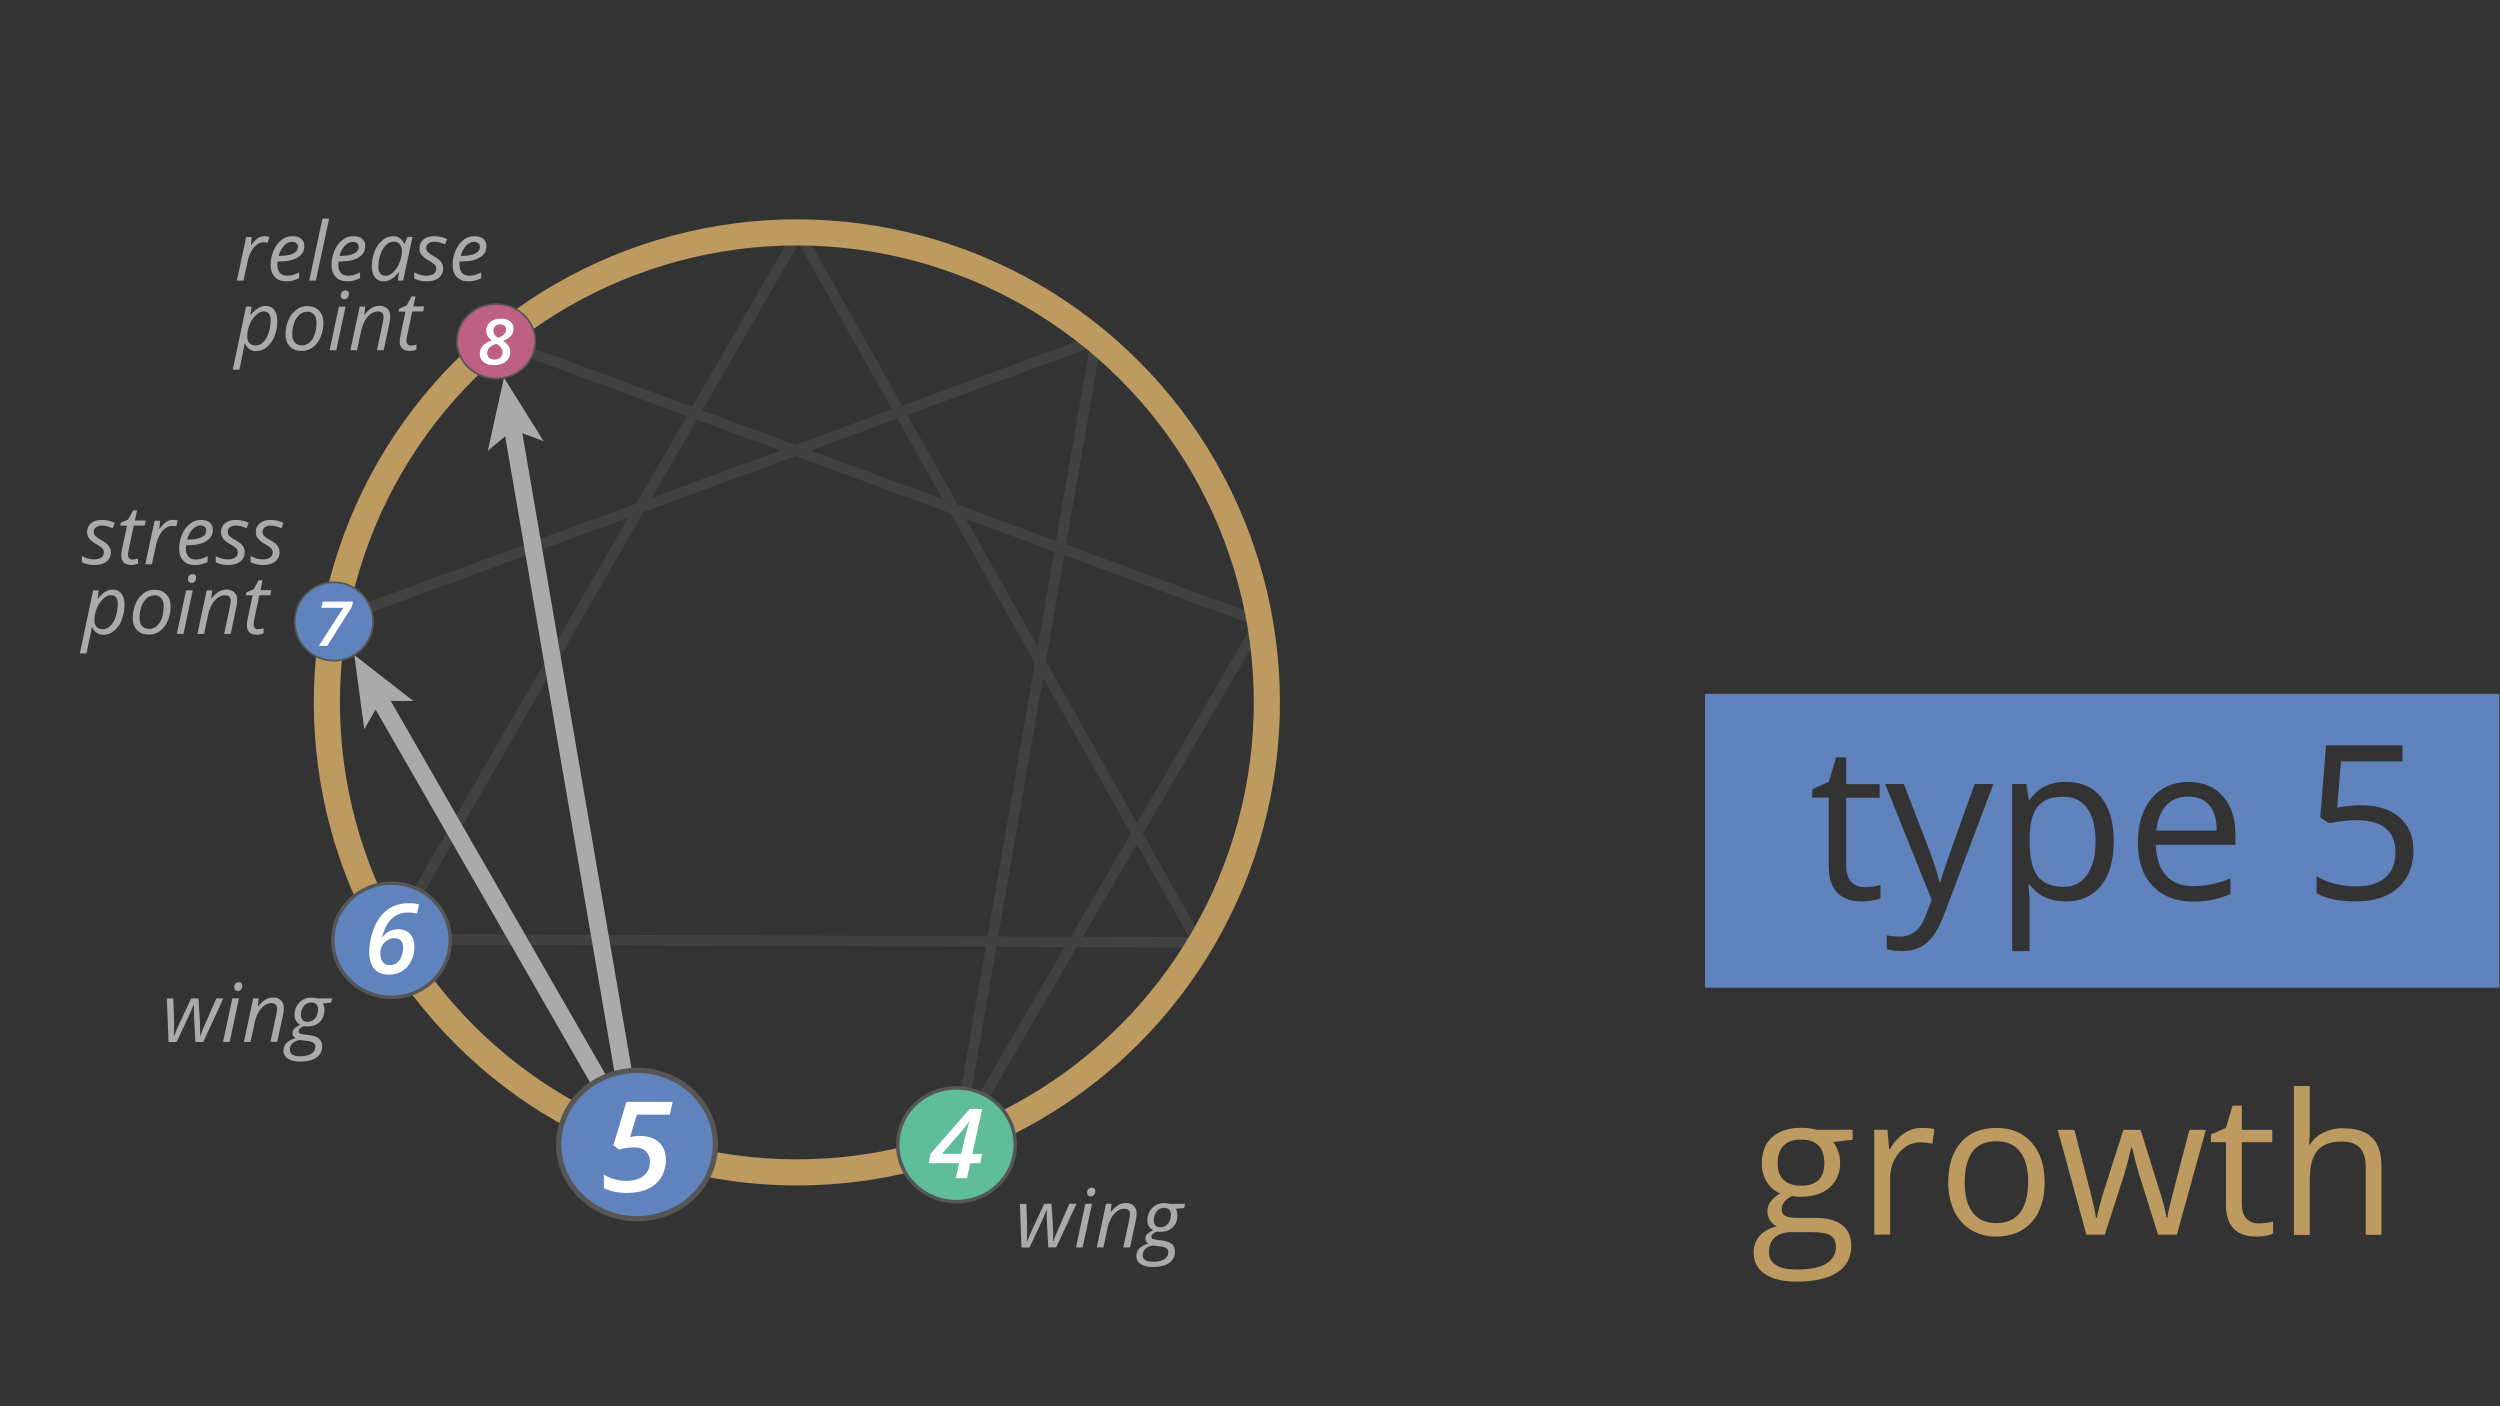 <?xml version="1.0" encoding="utf-8"?>
<!-- Generator: Adobe Illustrator 25.2.2, SVG Export Plug-In . SVG Version: 6.00 Build 0)  -->
<svg version="1.1" id="Layer_1" xmlns:v="https://vecta.io/nano"
	 xmlns="http://www.w3.org/2000/svg" xmlns:xlink="http://www.w3.org/1999/xlink" x="0px" y="0px" viewBox="0 0 2552.3 1435.7"
	 style="enable-background:new 0 0 2552.3 1435.7;" xml:space="preserve">
<rect x="0" y="0" width="2552.3" height="1435.7" fill="#333333" stroke="none"/>
<style type="text/css">
	.st0{fill:#BD9A60;}
	.st1{fill:#6083BD;}
	.st2{clip-path:url(#SVGID_2_);}
	.st3{clip-path:url(#SVGID_4_);}
	.st4{clip-path:url(#SVGID_6_);}
	.st5{opacity:0.4;}
	.st6{clip-path:url(#SVGID_8_);}
	.st7{fill:none;stroke:#565656;stroke-width:10.67;stroke-miterlimit:10;}
	.st8{fill:#D5C18B;}
	.st9{fill:none;stroke:#AAAAAA;stroke-width:17.78;stroke-miterlimit:10;}
	.st10{fill:#AAAAAA;}
	.st11{clip-path:url(#SVGID_10_);}
	.st12{fill:none;stroke:#BD9A60;stroke-width:26.67;stroke-miterlimit:4;}
	.st13{fill:none;stroke:#565656;stroke-width:1.78;}
	.st14{fill:#FFFFFF;}
	.st15{clip-path:url(#SVGID_12_);}
	.st16{fill:#BD6083;}
	.st17{fill:none;stroke:#565656;stroke-width:1.78;stroke-miterlimit:10;}
	.st18{clip-path:url(#SVGID_14_);}
	.st19{fill:#60BD9A;}
	.st20{fill:none;stroke:#565656;stroke-width:3.56;}
	.st21{clip-path:url(#SVGID_16_);}
	.st22{clip-path:url(#SVGID_18_);}
	.st23{fill:none;stroke:#565656;stroke-width:5.33;}
</style>
<path class="st0" d="M1891.4,1153.4v10.2l-19.8,2.3c4.6,6.2,7.1,13.7,7,21.4c0,10.5-3.6,18.8-10.7,25.1c-7.2,6.3-17,9.4-29.5,9.4
	c-3,0-6-0.2-9-0.8c-6.9,3.6-10.4,8.2-10.4,13.8c-0.1,2.7,1.3,5.2,3.6,6.5c2.4,1.4,6.5,2.1,12.4,2.1h19c11.6,0,20.5,2.4,26.7,7.3
	c6.2,4.9,9.3,12,9.3,21.3c0,11.8-4.8,20.9-14.3,27.1c-9.5,6.2-23.4,9.3-41.6,9.3c-14,0-24.8-2.6-32.4-7.8
	c-7.6-5.2-11.4-12.5-11.4-22c-0.1-6.2,2.1-12.2,6.2-16.9c4.2-4.7,10-8,17.6-9.7c-2.8-1.3-5.2-3.3-6.9-5.8c-1.9-2.7-2.8-5.8-2.8-9.1
	c-0.1-3.7,1-7.3,3.1-10.2c2.1-2.9,5.4-5.8,9.9-8.5c-5.6-2.4-10.4-6.4-13.5-11.6c-3.5-5.6-5.3-12.1-5.2-18.8
	c0-11.7,3.5-20.8,10.6-27.1c7-6.3,17-9.5,29.9-9.5c5.1,0,10.2,0.6,15.1,2L1891.4,1153.4z M1806,1278.4c-0.2,5.4,2.6,10.5,7.3,13.2
	c4.9,3,11.9,4.5,21,4.5c13.6,0,23.7-2,30.2-6.1s9.8-9.6,9.8-16.6c0-5.8-1.8-9.8-5.4-12.1s-10.3-3.4-20.2-3.4h-19.4
	c-7.3,0-13.1,1.8-17.2,5.3S1806,1271.9,1806,1278.4L1806,1278.4z M1814.8,1187.7c0,7.5,2.1,13.2,6.3,17c4.2,3.8,10.1,5.8,17.7,5.8
	c15.8,0,23.7-7.7,23.7-23c0-16.1-8-24.1-24-24.1c-7.6,0-13.5,2-17.6,6.2C1816.9,1173.6,1814.8,1179.7,1814.8,1187.7L1814.8,1187.7z
	 M1962.2,1151.5c4.3,0,8.6,0.3,12.8,1.2l-2.2,15c-3.8-0.9-7.8-1.4-11.7-1.5c-8.7,0-16.1,3.5-22.2,10.5c-6.1,7-9.2,15.8-9.2,26.3
	v57.4h-16.2v-107h13.4l1.8,19.8h0.8c3.5-6.4,8.4-11.9,14.3-16.1C1949.2,1153.4,1955.6,1151.4,1962.2,1151.5L1962.2,1151.5z
	 M2087.4,1206.8c0,17.4-4.4,31.1-13.2,40.9c-8.8,9.8-20.9,14.7-36.4,14.7c-9,0.2-17.8-2.2-25.5-6.7c-7.5-4.6-13.5-11.3-17.2-19.3
	c-4-8.4-6.1-18.2-6.1-29.5c0-17.5,4.4-31,13.1-40.8s20.8-14.6,36.3-14.6c15,0,26.9,5,35.7,14.9S2087.4,1189.8,2087.4,1206.8z
	 M2005.8,1206.8c0,13.7,2.7,24.1,8.2,31.2s13.5,10.7,24.1,10.7c10.6,0,18.7-3.6,24.2-10.7s8.2-17.6,8.3-31.3c0-13.6-2.8-23.9-8.3-31
	s-13.6-10.6-24.4-10.6c-10.6,0-18.6,3.5-24,10.4C2008.6,1182.7,2005.9,1193,2005.8,1206.8z M2203.2,1260.5l-19.7-62.8
	c-1.2-3.8-3.6-12.6-6.9-26.2h-0.8c-2.6,11.4-4.9,20.2-6.8,26.4l-20.2,62.6H2130l-29.2-107h17c6.9,26.9,12.2,47.4,15.8,61.4
	c3.6,14.1,5.7,23.5,6.2,28.4h0.8c0.7-3.7,1.9-8.5,3.5-14.4c1.6-5.9,3-10.6,4.1-14l19.6-61.4h17.6l19.1,61.4
	c3.1,9.2,5.6,18.7,7.4,28.2h0.8c0.5-3.6,1.2-7.3,2.1-10.8c1.1-4.9,7.9-31.2,20.4-78.8h16.8l-29.6,107L2203.2,1260.5z M2305.9,1249
	c2.8,0,5.6-0.2,8.3-0.6c2.1-0.3,4.3-0.7,6.4-1.3v12.4c-2.5,1-5.1,1.8-7.8,2.1c-3,0.5-6.1,0.8-9.2,0.8c-20.7,0-31.1-10.9-31.1-32.7
	V1166h-15.3v-7.8l15.3-6.7l6.8-22.8h9.4v24.8h31.1v12.6h-31.1v63c0,6.4,1.5,11.4,4.6,14.8S2300.6,1249,2305.9,1249L2305.9,1249z
	 M2415.2,1260.5v-69.2c0-8.7-2-15.2-6-19.5c-4-4.3-10.2-6.4-18.6-6.4c-11.3,0-19.5,3.1-24.7,9.2c-5.2,6.1-7.8,16.1-7.8,30.1v56
	h-16.2v-152h16.2v46c0.1,4.6-0.2,9.2-0.8,13.8h1c3.3-5.3,8-9.5,13.6-12.2c6.3-3,13.2-4.6,20.2-4.4c13.1,0,22.9,3.1,29.4,9.3
	c6.5,6.2,9.8,16.1,9.8,29.6v69.8H2415.2z"/>
<path class="st1" d="M2255.5,822.2c-5-6-12.2-9-21.5-9c-9.4,0-17,3.1-22.6,9.2c-5.6,6.2-8.9,14.7-9.9,25.6h61.6
	C2263,836.8,2260.5,828.1,2255.5,822.2z M2255.5,822.2c-5-6-12.2-9-21.5-9c-9.4,0-17,3.1-22.6,9.2c-5.6,6.2-8.9,14.7-9.9,25.6h61.6
	C2263,836.8,2260.5,828.1,2255.5,822.2z M2130.8,825.2c-5.8-7.9-13.9-11.8-24.3-11.8c-12,0-20.7,3.3-26.1,10
	c-5.4,6.7-8.2,17.3-8.3,31.8v4c0,16.5,2.8,28.4,8.3,35.5c5.5,7.1,14.4,10.7,26.5,10.7c10.2,0,18.1-4.1,23.9-12.4
	c5.8-8.2,8.6-19.6,8.6-34C2139.4,844.4,2136.6,833.1,2130.8,825.2z M2255.5,822.2c-5-6-12.2-9-21.5-9c-9.4,0-17,3.1-22.6,9.2
	c-5.6,6.2-8.9,14.7-9.9,25.6h61.6C2263,836.8,2260.5,828.1,2255.5,822.2z M2255.5,822.2c-5-6-12.2-9-21.5-9c-9.4,0-17,3.1-22.6,9.2
	c-5.6,6.2-8.9,14.7-9.9,25.6h61.6C2263,836.8,2260.5,828.1,2255.5,822.2z M2130.8,825.2c-5.8-7.9-13.9-11.8-24.3-11.8
	c-12,0-20.7,3.3-26.1,10c-5.4,6.7-8.2,17.3-8.3,31.8v4c0,16.5,2.8,28.4,8.3,35.5c5.5,7.1,14.4,10.7,26.5,10.7
	c10.2,0,18.1-4.1,23.9-12.4c5.8-8.2,8.6-19.6,8.6-34C2139.4,844.4,2136.6,833.1,2130.8,825.2z M1740.7,708.4v300h810.9v-300H1740.7z
	 M1919.9,917.1c-2.7,1.2-5.6,1.9-8.5,2.3c-3.3,0.6-6.8,0.9-10.2,0.9c-22.8,0-34.2-12-34.2-36v-70h-16.9v-8.6l16.9-7.4l7.5-25.1h10.3
	v27.3h34.2v13.9h-34.2v69.3c0,7.1,1.7,12.5,5,16.3s8,5.7,13.9,5.7c3.1,0,6.1-0.2,9.1-0.7c2.4-0.3,4.7-0.8,7-1.5V917.1z
	 M1984.5,934.5c-5,13.2-10.9,22.6-17.6,28.2c-6.7,5.6-14.9,8.3-24.6,8.3c-5.4,0-10.8-0.6-16.1-1.8v-14.3c4.4,0.9,8.8,1.3,13.2,1.3
	c12.2,0,21-6.9,26.2-20.6l6.5-16.8l-47.5-118.4h19.1l25.8,67.1c5.7,15.3,9.2,26.4,10.5,33.2h0.9c0.9-3.6,2.9-9.9,5.9-18.7
	c3-8.8,12.7-36,29.2-81.6h19.1L1984.5,934.5z M2145,904.2c-8.6,10.7-20.6,16.1-35.9,16.1c-7.2,0.1-14.4-1.4-21-4.2
	c-6.4-2.8-11.9-7.3-16-13h-1.3c0.8,6.5,1.3,13,1.3,19.6V971h-17.8V800.4h14.5l2.5,16.1h0.9c4.6-6.5,9.9-11.1,16-14
	c6.6-3,13.8-4.4,21-4.3c15.6,0,27.7,5.3,36.1,16c8.5,10.7,12.7,25.6,12.7,44.9C2157.9,878.5,2153.6,893.5,2145,904.2z M2282.1,862.5
	H2201c0.4,13.8,3.9,24.3,10.5,31.5c6.6,7.2,16,10.8,28,10.7c12.9-0.1,25.7-2.8,37.6-8v16c-5.8,2.5-11.8,4.5-17.9,5.9
	c-6.7,1.3-13.5,1.9-20.3,1.8c-17.4,0-31.2-5.3-41.2-15.9c-10.1-10.6-15.1-25.3-15.1-44.2c0-19,4.7-34.1,14-45.2s21.9-16.8,37.7-16.8
	c14.8,0,26.4,4.8,35,14.6c8.6,9.7,12.9,22.5,12.9,38.4V862.5z M2448.3,906.4c-10.4,9.2-24.6,13.9-42.8,13.9
	c-17.7,0-31.2-2.8-40.5-8.5v-17.2c5.8,3.5,12.1,6.1,18.7,7.6c7.2,1.8,14.6,2.7,22,2.7c12.6,0,22.4-3,29.4-8.9
	c7-5.9,10.5-14.5,10.5-25.8c0-21.9-13.4-32.9-40.3-32.9c-6.8,0-15.9,1-27.3,3.1l-9.2-5.9l5.9-73.5h78.1v16.4h-62.8l-4,47.2
	c8.1-1.6,16.3-2.5,24.6-2.5c16.6,0,29.6,4.1,39.1,12.3c9.5,8.2,14.2,19.4,14.2,33.7C2463.8,884.4,2458.6,897.2,2448.3,906.4z
	 M2234,813.2c-9.4,0-17,3.1-22.6,9.2c-5.6,6.2-8.9,14.7-9.9,25.6h61.6c0-11.2-2.5-19.8-7.5-25.8
	C2250.5,816.2,2243.3,813.2,2234,813.2z M2106.5,813.4c-12,0-20.7,3.3-26.1,10c-5.4,6.7-8.2,17.3-8.3,31.8v4
	c0,16.5,2.8,28.4,8.3,35.5c5.5,7.1,14.4,10.7,26.5,10.7c10.2,0,18.1-4.1,23.9-12.4c5.8-8.2,8.6-19.6,8.6-34
	c0-14.7-2.9-25.9-8.6-33.8S2116.9,813.4,2106.5,813.4z M2130.8,825.2c-5.8-7.9-13.9-11.8-24.3-11.8c-12,0-20.7,3.3-26.1,10
	c-5.4,6.7-8.2,17.3-8.3,31.8v4c0,16.5,2.8,28.4,8.3,35.5c5.5,7.1,14.4,10.7,26.5,10.7c10.2,0,18.1-4.1,23.9-12.4
	c5.8-8.2,8.6-19.6,8.6-34C2139.4,844.4,2136.6,833.1,2130.8,825.2z M2255.5,822.2c-5-6-12.2-9-21.5-9c-9.4,0-17,3.1-22.6,9.2
	c-5.6,6.2-8.9,14.7-9.9,25.6h61.6C2263,836.8,2260.5,828.1,2255.5,822.2z M2255.5,822.2c-5-6-12.2-9-21.5-9c-9.4,0-17,3.1-22.6,9.2
	c-5.6,6.2-8.9,14.7-9.9,25.6h61.6C2263,836.8,2260.5,828.1,2255.5,822.2z M2130.8,825.2c-5.8-7.9-13.9-11.8-24.3-11.8
	c-12,0-20.7,3.3-26.1,10c-5.4,6.7-8.2,17.3-8.3,31.8v4c0,16.5,2.8,28.4,8.3,35.5c5.5,7.1,14.4,10.7,26.5,10.7
	c10.2,0,18.1-4.1,23.9-12.4c5.8-8.2,8.6-19.6,8.6-34C2139.4,844.4,2136.6,833.1,2130.8,825.2z"/>
<g>
	<defs>
		<rect id="SVGID_1_" x="13.5" y="-91.6" width="1600" height="1600"/>
	</defs>
	<clipPath id="SVGID_2_">
		<use xlink:href="#SVGID_1_"  style="overflow:visible;"/>
	</clipPath>
	<g class="st2">
		<g>
			<defs>
				<rect id="SVGID_3_" x="13.5" y="-91.6" width="1600" height="1600"/>
			</defs>
			<clipPath id="SVGID_4_">
				<use xlink:href="#SVGID_3_"  style="overflow:visible;"/>
			</clipPath>
			<g class="st3">
				<g>
					<defs>
						<rect id="SVGID_5_" x="13.5" y="-91.6" width="1600" height="1600"/>
					</defs>
					<clipPath id="SVGID_6_">
						<use xlink:href="#SVGID_5_"  style="overflow:visible;"/>
					</clipPath>
					<g class="st4">
						<g class="st5">
							<g>
								<defs>
									<rect id="SVGID_7_" x="339.5" y="235" width="951.8" height="934.5"/>
								</defs>
								<clipPath id="SVGID_8_">
									<use xlink:href="#SVGID_7_"  style="overflow:visible;"/>
								</clipPath>
								<g class="st6">
									<g>
										<path class="st7" d="M1119.2,346.9L341.3,633.3"/>
										<path class="st7" d="M516.2,350.8l770.4,284"/>
									</g>
									<path class="st8" d="M399,958.9l416.5-721.3"/>
									<g>
										<path class="st7" d="M399,958.9l416.5-721.3 M399,958.9l824.3,3.2"/>
										<path class="st7" d="M815.5,237.6L1223,961.8"/>
										<path class="st7" d="M1119.2,346.9l-142.4,821.7 M1286.6,634.8l-290.7,499"/>
									</g>
								</g>
							</g>
						</g>
					</g>
				</g>
				<path class="st8" d="M649,1168.3L514.5,385.6"/>
				<path class="st9" d="M649,1168.3L523,435.1"/>
				<path class="st10" d="M514.5,385.6l40.5,64.8l-31.3-11.6L498,460.2L514.5,385.6L514.5,385.6z"/>
				<path class="st8" d="M361.7,668.7L649,1168.3"/>
				<path class="st9" d="M386.7,712.2L649,1168.3"/>
				<path class="st10" d="M361.7,668.7l10.2,75.8l16.7-29l33.4,0.2L361.7,668.7L361.7,668.7z"/>
				<g>
					<defs>
						<rect id="SVGID_9_" x="13.5" y="-91.6" width="1600" height="1600"/>
					</defs>
					<clipPath id="SVGID_10_">
						<use xlink:href="#SVGID_9_"  style="overflow:visible;"/>
					</clipPath>
					<g class="st11">
						
							<ellipse transform="matrix(0.707 -0.707 0.707 0.707 -268.737 785.397)" class="st12" cx="813.7" cy="717.1" rx="479.9" ry="479.9"/>
						<path class="st1" d="M380.9,634.5c0,22.1-17.9,40-40,40s-40-17.9-40-40s17.9-40,40-40S380.9,612.4,380.9,634.5"/>
						<circle class="st13" cx="340.9" cy="634.5" r="40"/>
					</g>
				</g>
				<path class="st14" d="M325.5,659.4l25-38.9h-22.4l1.4-6.3h30.9l-1.1,5.2l-25.2,40L325.5,659.4z"/>
				<g>
					<defs>
						<rect id="SVGID_11_" x="13.5" y="-91.6" width="1600" height="1600"/>
					</defs>
					<clipPath id="SVGID_12_">
						<use xlink:href="#SVGID_11_"  style="overflow:visible;"/>
					</clipPath>
					<g class="st15">
						<path class="st16" d="M546.5,348.4c0,21-17.9,38-40,38s-40-17-40-38s17.9-38,40-38C528.6,310.4,546.5,327.4,546.5,348.4"/>
						<path class="st17" d="M546.5,348.4c0,21-17.9,38-40,38s-40-17-40-38s17.9-38,40-38C528.6,310.4,546.5,327.4,546.5,348.4z"/>
					</g>
				</g>
				<path class="st14" d="M511.4,325.3c4,0,7.1,0.9,9.4,2.8c2.3,1.8,3.6,4.6,3.5,7.5c0,2.7-0.9,5.2-2.6,7.2
					c-1.7,2.1-4.5,3.8-8.2,5.2c2.3,1.3,4.2,3.1,5.7,5.2c1.2,1.9,1.8,4.1,1.7,6.4c0,2.4-0.7,4.8-2,6.8c-1.5,2.1-3.5,3.7-5.8,4.7
					c-2.9,1.2-5.9,1.7-9,1.7c-4.5,0-8-1.1-10.5-3.2c-2.5-2.1-3.9-5.2-3.8-8.5c0-6.2,4.1-10.8,12.2-13.6c-1.8-1.2-3.2-2.8-4.3-4.6
					c-0.9-1.6-1.3-3.3-1.3-5.1c-0.1-3.5,1.5-6.9,4.2-9.1C503.3,326.5,506.9,325.3,511.4,325.3L511.4,325.3z M506.8,351
					c-2.7,0.8-5.1,2.1-7.2,4c-1.5,1.5-2.3,3.5-2.2,5.6c-0.1,1.8,0.7,3.5,2,4.7c1.5,1.2,3.3,1.9,5.2,1.8c2.2,0.1,4.4-0.6,6.1-2
					c1.5-1.3,2.4-3.3,2.3-5.3c0.1-1.8-0.5-3.6-1.6-5C510.2,353.2,508.6,351.9,506.8,351L506.8,351z M510.7,331.1
					c-1.8-0.1-3.6,0.5-5,1.8c-1.3,1.2-2,2.9-1.9,4.7c-0.1,1.5,0.4,3.1,1.3,4.3c0.9,1.2,2.1,2.2,3.5,2.9c2.2-0.7,4.2-1.8,5.9-3.3
					c1.4-1.3,2.1-3.1,2.1-5c0.1-1.5-0.5-3-1.6-4C513.8,331.6,512.3,331.1,510.7,331.1L510.7,331.1z"/>
				<g>
					<defs>
						<rect id="SVGID_13_" x="13.5" y="-91.6" width="1600" height="1600"/>
					</defs>
					<clipPath id="SVGID_14_">
						<use xlink:href="#SVGID_13_"  style="overflow:visible;"/>
					</clipPath>
					<g class="st18">
						<path class="st19" d="M1036.5,1168.7c0,32-26.9,58.1-60,58.1s-60-26-60-58.1s26.9-58.1,60-58.1S1036.5,1136.6,1036.5,1168.7"
							/>
						<ellipse class="st20" cx="976.5" cy="1168.7" rx="60" ry="58.1"/>
					</g>
				</g>
				<path class="st14" d="M1000.6,1187.5h-10l-3.4,15.3h-11.4l3.4-15.3h-31l1.8-9.5l40-45.9h12.7l-10,45.9h10L1000.6,1187.5z
					 M981.3,1178l3.4-14.9c1-4.4,2.7-10.4,5-18.2h-0.4c-2,3.2-4.2,6.2-6.7,9l-21,24.1L981.3,1178z"/>
				<g>
					<defs>
						<rect id="SVGID_15_" x="13.5" y="-91.6" width="1600" height="1600"/>
					</defs>
					<clipPath id="SVGID_16_">
						<use xlink:href="#SVGID_15_"  style="overflow:visible;"/>
					</clipPath>
					<g class="st21">
						<path class="st1" d="M459.7,959.9c0,32.2-26.9,58.3-60,58.3s-60-26.1-60-58.3s26.9-58.3,60-58.3S459.7,927.8,459.7,959.9"/>
						<ellipse class="st20" cx="399.7" cy="959.9" rx="60" ry="58.3"/>
					</g>
				</g>
				<path class="st14" d="M377,972.2c0-6.7,1-13.3,3-19.6c1.8-6,4.5-11.6,8.2-16.6c3.3-4.4,7.6-8,12.5-10.4c5.3-2.4,11.1-3.7,17-3.5
					c3.4-0.1,6.8,0.4,10.1,1.2l-2.1,9.4c-2.9-0.8-6-1.1-9-1.1c-6.8,0-12.4,2.1-16.8,6.3c-4.4,4.2-7.7,10.5-9.8,19h0.3
					c3.7-5.3,9.8-8.4,16.2-8.2c5.2,0,9.2,1.6,12.1,4.8s4.4,7.6,4.4,13.2c0,5.1-1.1,10-3.4,14.6c-2,4.2-5.2,7.8-9.2,10.2
					c-4.1,2.4-8.7,3.6-13.4,3.5c-6.4,0-11.4-1.9-14.9-5.8C378.7,985.1,377,979.5,377,972.2L377,972.2z M397.9,985.4
					c2.6,0,5.1-0.8,7.1-2.3c2.2-1.7,3.8-3.9,4.8-6.5c1.2-2.9,1.7-6,1.7-9.1c0-6.4-3-9.7-8.9-9.7c-1.6,0-3.2,0.3-4.8,0.9
					c-1.4,0.6-2.7,1.4-3.9,2.3c-2.3,1.8-4,4.3-4.9,7.1c-0.5,1.8-0.8,3.6-0.6,5.5c-0.2,3.1,0.7,6.1,2.5,8.6
					C392.5,984.3,395.2,985.5,397.9,985.4L397.9,985.4z"/>
				<g>
					<defs>
						<rect id="SVGID_17_" x="13.5" y="-91.6" width="1600" height="1600"/>
					</defs>
					<clipPath id="SVGID_18_">
						<use xlink:href="#SVGID_17_"  style="overflow:visible;"/>
					</clipPath>
					<g class="st22">
						<path class="st1" d="M730.4,1168.5c0,41.8-35.8,75.7-80,75.7s-80-33.9-80-75.7s35.8-75.7,80-75.7S730.4,1126.7,730.4,1168.5"
							/>
						<ellipse class="st23" cx="650.4" cy="1168.5" rx="80" ry="75.7"/>
					</g>
				</g>
				<path class="st14" d="M653.5,1159.7c8,0,14.4,2.2,19.2,6.5c4.8,4.3,7.1,10.3,7.1,17.9c0.1,6.2-1.5,12.4-4.7,17.8
					c-3.2,5.2-7.9,9.3-13.5,11.8c-5.9,2.8-13.1,4.2-21.5,4.2c-9.5,0-17.3-1.7-23.6-5v-13.6c6.9,4,14.7,6.2,22.7,6.3
					c7.7,0,13.6-1.7,17.9-5.2s6.4-8.3,6.4-14.4c0.2-4-1.3-7.8-4.1-10.6c-2.7-2.7-6.9-4-12.5-4c-5.1,0.1-10.1,0.9-14.9,2.2l-5.8-4.3
					l13.3-44.4h47.3l-3,13.1h-33.6l-7,22.9C646.6,1160.1,650.1,1159.7,653.5,1159.7L653.5,1159.7z"/>
				<g>
					<path class="st10" d="M1070.2,1273.5l-1.3-24.4c-0.1-2.5-0.2-4.9-0.2-7v-6.3h-0.4l-2,4.8l-3.4,7.7l-11.8,25.3h-8.2l-1.7-44.5
						h6.7l0.7,24.1v3.6c0,4-0.1,7.6-0.3,10.9h0.2c1.3-3.3,3.1-7.7,5.6-13.1l12-25.6h7.4l1.5,24.1c0.2,4.6,0.2,8.1,0.2,10.6v2.2
						l-0.1,1.7h0.2c0.8-2.3,1.9-5.3,3.4-8.9c1.5-3.6,5.9-13.5,13.1-29.8h7.2l-20.6,44.5L1070.2,1273.5z M1105.3,1273.5h-6.8
						l9.5-44.5h6.8L1105.3,1273.5z M1109.9,1217.6c-0.1-1.4,0.4-2.7,1.3-3.7c0.9-1,2.1-1.5,3.4-1.4c2.4,0,3.6,1.2,3.6,3.7
						c0,1.4-0.4,2.7-1.4,3.8c-0.8,1-1.9,1.5-3.2,1.5c-1,0-2-0.3-2.7-1C1110.2,1219.7,1109.8,1218.6,1109.9,1217.6L1109.9,1217.6z
						 M1146.8,1273.5l6-28.1c0.4-1.9,0.7-3.9,0.8-5.8c0.1-1.5-0.4-3-1.4-4.1c-1-1-2.5-1.5-4.6-1.5c-2.5,0.1-5,0.9-7,2.4
						c-2.5,1.9-4.5,4.2-6,6.9c-1.9,3.4-3.3,7.1-4,10.9l-4.1,19.3h-6.8l9.5-44.5h5.6l-0.9,8.2h0.4c2-2.8,4.6-5.2,7.5-7
						c2.3-1.3,4.9-2,7.5-2c3-0.2,5.9,0.8,8.1,2.8c2.1,2.1,3.2,5,3,7.9c0,2.5-0.4,4.9-0.9,7.3l-5.8,27.3L1146.8,1273.5z
						 M1209.9,1228.9l-1,4.3l-8.6,1c1.2,1.9,1.8,4.2,1.7,6.4c0,5.2-1.6,9.3-4.7,12.4c-3.2,3.1-7.4,4.6-12.7,4.6
						c-1.1,0-2.3-0.1-3.4-0.3c-3.8,1.4-5.7,3.2-5.7,5.3c-0.1,1,0.5,1.9,1.3,2.2c1.3,0.5,2.6,0.7,3.9,0.9l4.8,0.6
						c4.9,0.6,8.5,1.8,10.7,3.6c2.2,1.8,3.3,4.4,3.3,7.9c0.2,4.6-2.1,9-5.9,11.6c-4,2.7-9.5,4.1-16.7,4.1c-5.2,0-9.4-1-12.3-3
						c-2.9-1.8-4.6-5-4.5-8.4c0-2.8,1-5.4,2.9-7.4c2-2.1,5.1-3.9,9.5-5.3c-2-0.9-3.2-2.8-3.2-4.9c0-1.8,0.7-3.6,2.1-4.8
						c1.7-1.6,3.7-2.8,5.8-3.8c-1.7-0.9-3.2-2.2-4.2-3.8c-1.1-1.8-1.7-3.8-1.6-5.9c-0.2-4.8,1.6-9.4,4.8-12.9
						c3.2-3.3,7.8-5.2,12.4-5c2.1,0,4.2,0.3,6.3,0.8L1209.9,1228.9z M1166.6,1281.4c-0.1,2,0.9,3.9,2.6,5c1.8,1.2,4.4,1.8,7.8,1.8
						c4.9,0,8.8-0.9,11.6-2.6c2.6-1.5,4.2-4.3,4.2-7.3c0-1.6-0.8-3.2-2.2-4c-1.5-1-3.9-1.6-7.5-2l-6.5-0.7c-2.8,0.4-5.4,1.7-7.5,3.6
						C1167.6,1276.9,1166.6,1279.1,1166.6,1281.4L1166.6,1281.4z M1177.9,1245.8c-0.1,1.9,0.5,3.8,1.8,5.3c1.4,1.3,3.2,1.9,5.1,1.8
						c2,0,4-0.6,5.6-1.7c1.6-1.2,2.9-2.8,3.7-4.7c0.9-2.1,1.3-4.3,1.3-6.5c0.1-1.9-0.5-3.7-1.8-5.1c-1.4-1.2-3.2-1.9-5.1-1.8
						c-2,0-3.9,0.5-5.5,1.6c-1.6,1.2-2.9,2.7-3.7,4.6C1178.4,1241.5,1177.9,1243.6,1177.9,1245.8L1177.9,1245.8z M199.5,1063.7
						l-1.3-24.4c-0.1-2.5-0.2-4.9-0.2-7v-6.3h-0.4l-2,4.8l-3.4,7.7l-11.9,25.3h-8.2l-1.8-44.5h6.7l0.7,24.1v3.6
						c0,4-0.1,7.6-0.3,10.9h0.2c1.3-3.3,3.1-7.7,5.6-13.1l12-25.5h7.4l1.5,24.1c0.2,4.6,0.2,8.1,0.2,10.7v2.2l-0.1,1.7h0.2
						c0.8-2.3,1.9-5.3,3.4-8.9s5.9-13.5,13.1-29.8h7.2l-20.6,44.5L199.5,1063.7z M234.5,1063.7h-6.8l9.5-44.5h6.8L234.5,1063.7z
						 M239.1,1007.8c-0.1-1.4,0.4-2.7,1.3-3.7c0.9-1,2.1-1.5,3.4-1.4c2.4,0,3.6,1.2,3.6,3.7c0,1.4-0.4,2.7-1.4,3.8
						c-0.8,1-1.9,1.5-3.1,1.5c-1,0-2-0.3-2.7-1C239.5,1009.9,239.1,1008.8,239.1,1007.8L239.1,1007.8z M276.1,1063.7l6-28.1
						c0.4-1.9,0.7-3.9,0.8-5.8c0.1-1.5-0.4-3-1.4-4.1c-1-1-2.5-1.6-4.6-1.6c-2.5,0-5,0.9-7,2.4c-2.5,1.9-4.6,4.3-6,7
						c-1.9,3.4-3.3,7.1-4,10.9l-4.1,19.3h-6.8l9.5-44.5h5.6l-0.9,8.2h0.5c2-2.8,4.6-5.2,7.5-7c2.3-1.3,4.9-2,7.5-2
						c3-0.2,5.9,0.8,8.1,2.8c2,1.9,3,4.5,3,7.9c0,2.5-0.4,4.9-0.9,7.3l-5.9,27.2H276.1z M339.1,1019.2l-1,4.3l-8.6,1
						c1.2,1.9,1.8,4.2,1.7,6.4c0,5.2-1.6,9.3-4.7,12.4s-7.4,4.6-12.6,4.6c-1.1,0-2.3-0.1-3.4-0.3c-3.8,1.4-5.6,3.2-5.6,5.3
						c-0.1,1,0.5,1.9,1.3,2.2c1.3,0.5,2.6,0.7,3.9,0.9l4.8,0.6c4.9,0.6,8.5,1.8,10.7,3.6c2.2,1.8,3.3,4.4,3.3,7.9
						c0.2,4.6-2.1,9-5.9,11.6c-3.9,2.7-9.5,4.1-16.7,4.1c-5.2,0-9.4-1-12.4-3c-2.9-1.8-4.6-5-4.5-8.4c0-2.8,1-5.4,2.9-7.4
						c2-2.1,5.1-3.9,9.5-5.3c-1.9-0.9-3.2-2.8-3.2-4.9c0-1.8,0.7-3.6,2.1-4.8c1.7-1.6,3.7-2.8,5.8-3.8c-3.6-1.9-5.9-5.7-5.8-9.8
						c-0.2-4.8,1.6-9.4,4.9-12.9c3.2-3.3,7.8-5.2,12.4-5c2.1,0,4.2,0.3,6.2,0.8L339.1,1019.2z M295.9,1071.6c-0.1,2,0.9,3.9,2.6,5
						c1.8,1.2,4.4,1.8,7.8,1.8c4.9,0,8.8-0.9,11.5-2.6c2.6-1.5,4.2-4.3,4.2-7.3c0-1.6-0.8-3.2-2.2-4c-1.5-1-4-1.7-7.5-2l-6.5-0.7
						c-2.8,0.4-5.4,1.7-7.5,3.6C296.8,1067.1,295.9,1069.3,295.9,1071.6L295.9,1071.6z M307.2,1036.1c-0.1,1.9,0.5,3.8,1.8,5.3
						c1.4,1.3,3.2,1.9,5.1,1.8c2,0,4-0.6,5.6-1.7c1.6-1.2,2.9-2.8,3.7-4.7c0.9-2,1.3-4.3,1.3-6.5c0.1-1.9-0.5-3.7-1.8-5.1
						c-1.4-1.2-3.2-1.9-5.1-1.8c-2,0-3.9,0.5-5.5,1.7c-1.6,1.2-2.9,2.8-3.6,4.6C307.6,1031.7,307.2,1033.9,307.2,1036.1
						L307.2,1036.1z M270,241.1c1.6,0,3.3,0.2,4.9,0.6l-1.5,6.1c-1.4-0.3-2.8-0.5-4.3-0.5c-2.5,0-4.9,0.9-6.9,2.4
						c-2.3,1.8-4.3,4.1-5.6,6.8c-1.7,3-2.9,6.2-3.6,9.6l-4.4,20.4h-6.8l9.5-44.5h5.7l-0.9,8.2h0.4c1.4-2,3.1-3.8,4.8-5.6
						c1.2-1.1,2.5-1.9,4-2.6C266.8,241.4,268.4,241.1,270,241.1L270,241.1z M292.3,287.2c-5,0-8.9-1.5-11.7-4.4
						c-2.8-3-4.3-7-4.3-12.3c0-5,1-10,3-14.6c1.7-4.3,4.5-8,8-10.9c3.1-2.5,7-3.9,11-3.9c4.1,0,7.3,0.9,9.3,2.7
						c2.1,1.9,3.3,4.7,3.1,7.5c0,4.9-2.2,8.7-6.7,11.5c-4.5,2.8-10.9,4.2-19.3,4.2h-1.3l-0.2,3.2c0,3.5,0.8,6.3,2.5,8.3s4.2,3,7.7,3
						c1.8,0,3.5-0.3,5.3-0.7c2.3-0.7,4.6-1.6,6.7-2.7v5.9c-2.2,1.1-4.4,1.9-6.7,2.5C296.6,287,294.5,287.3,292.3,287.2L292.3,287.2z
						 M298,246.9c-2.8,0-5.4,1.3-7.9,3.8c-2.7,3-4.6,6.7-5.6,10.6h0.5c6.2,0,10.9-0.8,14.2-2.4c3.3-1.6,4.9-3.9,4.9-7
						c0-1.3-0.5-2.6-1.5-3.6C301.3,247.3,299.7,246.8,298,246.9L298,246.9z M322.5,286.4h-6.8l13.5-63.2h6.8L322.5,286.4z
						 M354.5,287.2c-5,0-8.9-1.5-11.7-4.4c-2.8-3-4.3-7-4.3-12.3c0-5,1-10,3-14.6c1.7-4.3,4.5-8,8-10.9c3.1-2.5,7-3.9,11-3.9
						c4.1,0,7.3,0.9,9.3,2.7c2.1,1.9,3.3,4.7,3.1,7.5c0,4.9-2.2,8.7-6.7,11.5c-4.5,2.8-10.9,4.2-19.3,4.2h-1.3l-0.2,3.2
						c0,3.5,0.8,6.3,2.5,8.3c1.7,2,4.2,3,7.7,3c1.8,0,3.5-0.3,5.3-0.7c2.3-0.7,4.6-1.6,6.7-2.7v5.9c-2.2,1.1-4.4,1.9-6.8,2.5
						C358.8,287,356.6,287.3,354.5,287.2L354.5,287.2z M360.1,246.9c-2.8,0-5.4,1.3-7.9,3.8c-2.7,3-4.6,6.7-5.6,10.6h0.5
						c6.2,0,10.9-0.8,14.2-2.4c3.3-1.6,4.9-3.9,4.9-7c0-1.3-0.5-2.6-1.5-3.6C363.5,247.3,361.8,246.8,360.1,246.9L360.1,246.9z
						 M401.5,241.1c2.4,0,4.7,0.7,6.7,2c2,1.5,3.6,3.5,4.5,5.8h0.5l2.7-7h5.2l-9.5,44.5h-5.4l1.1-8.5h-0.3
						c-4.8,6.2-9.9,9.3-15.3,9.3c-3.4,0.2-6.7-1.3-8.9-4c-2.1-2.7-3.2-6.3-3.2-11c0-5.4,0.9-10.7,2.9-15.7c1.6-4.4,4.4-8.3,8-11.3
						C393.5,242.6,397.4,241.1,401.5,241.1L401.5,241.1z M393.8,281.6c2.6,0,5.2-1.3,7.8-3.8c2.8-2.8,4.9-6.1,6.3-9.8
						c1.6-3.8,2.4-7.9,2.4-12.1c0.1-2.4-0.7-4.8-2.3-6.7c-1.5-1.7-3.7-2.6-6-2.5c-3,0.1-5.8,1.3-7.9,3.5c-2.6,2.7-4.6,5.9-5.7,9.5
						c-1.4,4.1-2.1,8.3-2.1,12.6c0,3.1,0.6,5.4,1.9,6.9C389.7,280.9,391.7,281.7,393.8,281.6L393.8,281.6z M452.4,273.8
						c0.2,3.8-1.5,7.5-4.5,9.9c-3,2.4-7.2,3.6-12.6,3.5c-4.3,0.1-8.5-0.9-12.4-2.8V278c1.9,1.1,4,2,6.1,2.6c2,0.6,4,0.9,6.1,0.9
						c3.4,0,6-0.7,7.7-2c1.7-1.2,2.6-3.1,2.6-5.2c0-1.4-0.5-2.8-1.4-3.9c-1.8-1.7-3.9-3.2-6.1-4.4c-2.8-1.4-5.4-3.4-7.5-5.8
						c-1.5-1.9-2.3-4.3-2.2-6.7c-0.1-3.5,1.4-6.8,4.1-9c2.7-2.3,6.3-3.4,10.8-3.4c4.6,0,9.2,1,13.4,3l-2.2,5.5l-2.3-1
						c-2.8-1.2-5.9-1.8-8.9-1.8c-2.1-0.1-4.2,0.5-5.9,1.8c-2.5,2.1-2.9,5.9-0.7,8.5c0,0,0,0,0,0c1.8,1.7,3.8,3.1,6,4.2
						c2.2,1.2,4.3,2.6,6.2,4.2c1.2,1.1,2.1,2.3,2.8,3.8C452.1,270.7,452.4,272.2,452.4,273.8L452.4,273.8z M478.1,287.2
						c-5,0-8.9-1.5-11.7-4.4s-4.3-7-4.3-12.3c0-5,1-10,3-14.6c1.7-4.3,4.5-8,8-10.9c3.1-2.5,7-3.9,11-3.9c4.2,0,7.3,0.9,9.4,2.7
						c2.1,1.9,3.3,4.7,3.1,7.5c0,4.9-2.2,8.7-6.7,11.5c-4.5,2.8-10.9,4.2-19.3,4.2h-1.3l-0.2,3.2c0,3.5,0.8,6.3,2.5,8.3s4.2,3,7.7,3
						c1.8,0,3.5-0.3,5.3-0.7c2.3-0.7,4.6-1.6,6.7-2.7v5.9c-2.2,1.1-4.4,1.9-6.7,2.5C482.4,287,480.3,287.3,478.1,287.2L478.1,287.2z
						 M483.8,246.9c-2.8,0-5.4,1.3-7.9,3.8c-2.7,3-4.6,6.7-5.6,10.6h0.5c6.2,0,10.9-0.8,14.2-2.4c3.3-1.6,4.9-3.9,4.9-7
						c0-1.3-0.5-2.6-1.5-3.6C487.1,247.3,485.4,246.8,483.8,246.9L483.8,246.9z M261.5,358.4c-2.5,0.1-4.9-0.6-6.9-2
						c-2-1.4-3.6-3.4-4.6-5.7h-0.4l-0.2,1.5l-0.4,2.8c-0.2,1.2-1.8,8.7-4.6,22.5h-6.8l13.6-64.5h5.6l-1.1,8.5h0.3
						c4.8-6.1,9.9-9.2,15.1-9.2c3.4-0.1,6.7,1.3,8.8,4c2.1,2.7,3.2,6.4,3.2,11.1c0.1,5.4-0.9,10.7-2.8,15.7
						c-1.6,4.3-4.2,8.2-7.8,11.2C269.6,357,265.6,358.4,261.5,358.4z M269.1,317.9c-2.6,0-5.2,1.3-7.9,3.9c-2.8,2.7-5,6-6.4,9.7
						c-1.6,3.8-2.4,7.9-2.4,12c0,3,0.8,5.3,2.2,6.8c1.7,1.7,4.1,2.5,6.5,2.4c2.8-0.1,5.5-1.2,7.5-3.3c2.6-2.6,4.5-5.8,5.6-9.4
						c1.4-4.1,2.1-8.5,2.1-12.9C276.3,321,273.9,317.9,269.1,317.9L269.1,317.9z"/>
					<path class="st10" d="M313.5,312.5c5.1,0,9.2,1.5,12.2,4.6c3,3,4.5,7.2,4.5,12.6c0,5-1,9.9-2.9,14.4c-1.7,4.1-4.4,7.8-7.9,10.5
						c-3.3,2.4-7.2,3.7-11.3,3.7c-5.2,0-9.3-1.5-12.2-4.6c-2.9-3.1-4.4-7.2-4.4-12.5c0-5,1-9.9,3-14.5c1.7-4.1,4.4-7.8,8-10.4
						C305.6,313.7,309.5,312.5,313.5,312.5L313.5,312.5z M323.1,328.7c0.1-2.8-0.8-5.4-2.5-7.6c-1.7-2-4.3-3-6.9-2.9
						c-2.9,0-5.8,1.1-7.9,3c-2.5,2.3-4.4,5.1-5.5,8.4c-1.3,3.8-2,7.8-1.9,11.9c0,3.5,0.9,6.3,2.6,8.2c1.7,1.9,4.2,2.9,7.4,2.9
						c2.8,0,5.5-1.1,7.6-3c2.5-2.3,4.3-5.2,5.3-8.4C322.6,337.1,323.2,332.9,323.1,328.7L323.1,328.7z M343.3,357.6h-6.8L346,313
						h6.8L343.3,357.6z M347.9,301.7c-0.1-1.4,0.4-2.7,1.3-3.7c0.9-1,2.1-1.5,3.4-1.5c2.4,0,3.6,1.2,3.6,3.7c0,1.4-0.4,2.7-1.4,3.8
						c-0.8,1-1.9,1.5-3.1,1.5c-1,0-2-0.3-2.7-1C348.2,303.7,347.8,302.7,347.9,301.7L347.9,301.7z M384.8,357.6l6-28.1
						c0.4-1.9,0.7-3.9,0.8-5.9c0.1-1.5-0.4-3-1.4-4.1c-1-1-2.5-1.5-4.6-1.5c-2.5,0.1-5,0.9-7,2.4c-2.5,1.9-4.5,4.2-6,6.9
						c-1.9,3.4-3.3,7.1-4,10.9l-4.1,19.3h-6.8l9.5-44.5h5.6l-0.9,8.2h0.4c2-2.8,4.6-5.2,7.5-7c2.3-1.3,4.9-2,7.5-2
						c3-0.2,5.9,0.9,8.1,2.8c2,1.9,3,4.5,3,7.9c0,2.5-0.4,4.9-0.9,7.3l-5.8,27.3L384.8,357.6z M419.3,352.8c2-0.1,4-0.4,5.9-1.1v5.2
						c-1.1,0.4-2.2,0.8-3.4,1c-1.1,0.2-2.2,0.4-3.2,0.4c-3.4,0-6-0.8-7.8-2.4c-1.8-1.6-2.7-4-2.7-7.2c0-2.1,0.3-4.1,0.7-6.1
						l5.2-24.5h-7l0.6-3l7.5-3.2l5.1-9.3h4l-2.2,10.2h11.1l-1.1,5.2h-11.1l-5.2,24.5c-0.4,1.8-0.7,3.6-0.7,5.4
						c-0.1,1.3,0.3,2.5,1.2,3.5C416.9,352.4,418,352.9,419.3,352.8L419.3,352.8z M113.2,563.4c0.2,3.8-1.5,7.5-4.5,9.9
						c-3,2.4-7.2,3.5-12.7,3.5c-4.3,0.1-8.5-0.9-12.4-2.8v-6.4c1.9,1.2,4,2,6.1,2.6c2,0.6,4,0.9,6.1,0.9c3.4,0,6-0.7,7.7-2
						c1.7-1.2,2.6-3.1,2.6-5.2c0-1.4-0.5-2.8-1.4-3.9c-1.8-1.7-3.9-3.2-6.1-4.3c-2.8-1.4-5.4-3.4-7.5-5.8c-1.5-1.9-2.2-4.3-2.2-6.7
						c-0.1-3.5,1.4-6.8,4.1-9c2.7-2.3,6.3-3.4,10.8-3.4c4.6,0,9.2,1,13.4,3l-2.2,5.6l-2.3-1c-2.8-1.2-5.9-1.8-8.9-1.8
						c-2.1-0.1-4.2,0.5-5.9,1.8c-1.4,1.1-2.2,2.8-2.2,4.6c0,1.4,0.5,2.8,1.4,3.9c1.8,1.7,3.8,3.1,5.9,4.2c2.2,1.2,4.3,2.6,6.2,4.2
						c1.2,1.1,2.1,2.3,2.8,3.8C112.9,560.4,113.2,561.9,113.2,563.4L113.2,563.4z M135,571.3c2-0.1,4-0.4,5.9-1.1v5.2
						c-1.1,0.4-2.2,0.8-3.4,1c-1.1,0.2-2.2,0.4-3.2,0.4c-3.4,0-6-0.8-7.8-2.4s-2.7-4-2.7-7.2c0-2.1,0.3-4.1,0.7-6.1l5.2-24.5h-7
						l0.6-3l7.5-3.2l5.1-9.3h4l-2.2,10.3h11.1l-1.1,5.1h-11.1l-5.2,24.5c-0.4,1.8-0.7,3.6-0.7,5.4c-0.1,1.3,0.3,2.5,1.2,3.5
						C132.6,570.9,133.8,571.4,135,571.3L135,571.3z M176.5,530.7c1.6,0,3.3,0.2,4.9,0.6l-1.5,6.1c-1.4-0.3-2.8-0.5-4.3-0.5
						c-2.5,0-4.9,0.9-6.9,2.4c-2.3,1.8-4.3,4.1-5.6,6.8c-1.7,3-2.9,6.2-3.6,9.6l-4.4,20.4h-6.8l9.5-44.5h5.7l-0.9,8.2h0.4
						c1.4-2,3.1-3.8,4.8-5.5c1.2-1.1,2.5-1.9,4-2.6C173.4,531,174.9,530.7,176.5,530.7z M198.9,576.9c-5,0-8.9-1.5-11.7-4.4
						c-2.8-3-4.3-7-4.3-12.3c0-5,1-10,3-14.6c1.7-4.3,4.5-8,8-10.9c3.1-2.5,7-3.9,11-3.9c4.1,0,7.3,0.9,9.3,2.7
						c2.1,1.9,3.3,4.7,3.1,7.5c0,4.9-2.2,8.7-6.7,11.5s-10.9,4.2-19.3,4.2H190l-0.2,3.2c0,3.5,0.8,6.3,2.5,8.3s4.2,3,7.7,3
						c1.8,0,3.5-0.3,5.3-0.7c2.3-0.7,4.6-1.6,6.7-2.7v5.9c-2.2,1.1-4.4,1.9-6.7,2.5C203.2,576.7,201,576.9,198.9,576.9L198.9,576.9z
						 M204.5,536.5c-2.8,0-5.4,1.3-7.9,3.8c-2.7,3-4.6,6.7-5.6,10.6h0.5c6.2,0,10.9-0.8,14.2-2.4c3.3-1.6,4.9-3.9,4.9-7
						c0-1.3-0.5-2.7-1.5-3.6C207.9,536.9,206.2,536.4,204.5,536.5z M249.8,563.4c0.2,3.8-1.5,7.5-4.5,9.9c-3,2.4-7.2,3.5-12.6,3.5
						c-4.3,0.1-8.5-0.9-12.4-2.8v-6.4c1.9,1.2,4,2,6.1,2.6c2,0.6,4,0.9,6.1,0.9c3.4,0,6-0.7,7.7-2c1.7-1.2,2.6-3.1,2.6-5.2
						c0-1.4-0.5-2.8-1.4-3.9c-1.8-1.7-3.9-3.2-6.1-4.3c-2.8-1.4-5.4-3.4-7.5-5.8c-1.5-1.9-2.2-4.3-2.2-6.7c-0.1-3.5,1.4-6.8,4.1-9
						c2.7-2.3,6.3-3.4,10.8-3.4c4.6,0,9.2,1,13.4,3l-2.2,5.6l-2.3-1c-2.8-1.2-5.9-1.8-8.9-1.8c-2.1-0.1-4.2,0.5-5.9,1.8
						c-1.4,1.1-2.2,2.8-2.1,4.6c0,1.4,0.5,2.8,1.4,3.9c1.8,1.7,3.8,3.1,6,4.2c2.2,1.2,4.3,2.6,6.2,4.2c1.2,1.1,2.1,2.3,2.8,3.8
						C249.5,560.4,249.8,561.9,249.8,563.4L249.8,563.4z M285.4,563.4c0.2,3.8-1.5,7.5-4.5,9.9c-3,2.4-7.2,3.5-12.6,3.5
						c-4.3,0.1-8.5-0.9-12.4-2.8v-6.4c1.9,1.2,4,2,6.1,2.6c2,0.6,4,0.9,6.1,0.9c3.4,0,6-0.7,7.7-2c1.7-1.2,2.6-3.1,2.6-5.2
						c0-1.4-0.5-2.8-1.4-3.9c-1.8-1.7-3.9-3.2-6.1-4.3c-2.8-1.4-5.4-3.4-7.5-5.8c-1.5-1.9-2.2-4.3-2.2-6.7c-0.1-3.5,1.4-6.8,4.1-9
						c2.7-2.3,6.3-3.4,10.8-3.4c4.6,0,9.2,1,13.4,3l-2.2,5.6l-2.3-1c-2.8-1.2-5.9-1.8-8.9-1.8c-2.1-0.1-4.2,0.5-5.9,1.8
						c-1.4,1.1-2.2,2.8-2.2,4.6c0,1.4,0.5,2.8,1.4,3.9c1.8,1.7,3.8,3.1,6,4.2c2.2,1.2,4.3,2.6,6.2,4.2c1.2,1.1,2.1,2.3,2.8,3.8
						C285.1,560.4,285.4,561.9,285.4,563.4L285.4,563.4z M105.5,648c-2.5,0.1-4.9-0.6-6.9-2c-2-1.4-3.6-3.4-4.6-5.7h-0.4l-0.2,1.5
						l-0.4,2.8c-0.2,1.2-1.8,8.7-4.7,22.5h-6.8l13.6-64.5h5.7l-1.1,8.5h0.3c4.8-6.1,9.9-9.2,15.1-9.2c3.4-0.1,6.7,1.3,8.8,4
						c2.1,2.7,3.2,6.4,3.2,11.1c0.1,5.4-0.9,10.8-2.8,15.8c-1.5,4.4-4.2,8.2-7.8,11.2C113.6,646.6,109.6,648,105.5,648L105.5,648z
						 M113.1,607.6c-2.6,0-5.2,1.3-7.9,3.9c-2.8,2.7-5,6.1-6.4,9.7c-1.6,3.8-2.4,7.9-2.4,12c0,3,0.8,5.3,2.2,6.8
						c1.5,1.6,3.7,2.4,6.5,2.4c2.8-0.1,5.5-1.3,7.4-3.3c2.6-2.6,4.5-5.8,5.6-9.4c1.4-4.2,2.1-8.5,2.1-12.9
						C120.3,610.7,117.9,607.6,113.1,607.6L113.1,607.6z M157.5,602.1c5.1,0,9.2,1.5,12.2,4.6c3,3,4.5,7.2,4.5,12.6
						c0,5-1,9.9-2.9,14.4c-1.7,4.1-4.4,7.8-7.9,10.5c-3.3,2.4-7.2,3.7-11.3,3.7c-5.2,0-9.3-1.5-12.2-4.6s-4.4-7.3-4.4-12.6
						c0-5,1-9.9,3-14.5c1.7-4.1,4.4-7.7,8-10.4C149.6,603.3,153.5,602.1,157.5,602.1L157.5,602.1z M167.1,618.3
						c0.1-2.8-0.8-5.4-2.5-7.6c-1.7-2-4.3-3-6.9-2.9c-2.9,0-5.8,1.1-7.9,3c-2.5,2.3-4.4,5.1-5.4,8.3c-1.3,3.8-2,7.8-1.9,11.9
						c0,3.5,0.9,6.3,2.6,8.2s4.2,2.9,7.4,2.9c2.8,0,5.5-1.1,7.6-3c2.5-2.3,4.3-5.2,5.3-8.4C166.5,626.7,167.1,622.5,167.1,618.3z
						 M187.3,647.2h-6.8l9.5-44.5h6.8L187.3,647.2z M191.9,591.3c-0.1-1.4,0.4-2.7,1.3-3.7c0.9-1,2.1-1.5,3.4-1.5
						c2.4,0,3.6,1.2,3.6,3.7c0,1.4-0.4,2.7-1.4,3.8c-0.8,1-1.9,1.5-3.1,1.5c-1,0-2-0.3-2.7-1C192.2,593.4,191.8,592.3,191.9,591.3
						L191.9,591.3z M228.8,647.2l6-28.1c0.4-1.9,0.7-3.9,0.8-5.8c0.1-1.5-0.4-3-1.4-4.1c-1-1-2.5-1.5-4.6-1.5c-2.5,0-5,0.9-7.1,2.4
						c-2.5,1.9-4.6,4.2-6.1,6.9c-1.9,3.4-3.3,7.1-4,10.9l-4.1,19.3h-6.8l9.5-44.5h5.6l-0.9,8.2h0.4c2-2.8,4.6-5.2,7.5-7
						c2.3-1.3,4.9-2,7.5-2c3-0.2,5.9,0.9,8.1,2.8c2,1.9,3,4.5,3,7.9c0,2.5-0.4,4.9-0.9,7.3l-5.8,27.3L228.8,647.2z M263.2,642.4
						c2-0.1,4-0.4,5.9-1.1v5.3c-1.1,0.4-2.2,0.8-3.4,1c-1.1,0.2-2.2,0.4-3.2,0.4c-3.4,0-6-0.8-7.8-2.4c-1.8-1.6-2.7-4-2.7-7.2
						c0-2.1,0.3-4.1,0.7-6.1l5.2-24.5h-7l0.6-3l7.5-3.2l5.1-9.3h4l-2.2,10.2h11.1l-1.1,5.2h-11.1l-5.2,24.5
						c-0.4,1.8-0.7,3.6-0.7,5.4c-0.1,1.3,0.3,2.5,1.2,3.5C260.8,642.1,262,642.5,263.2,642.4L263.2,642.4z"/>
				</g>
			</g>
		</g>
	</g>
</g>
</svg>
